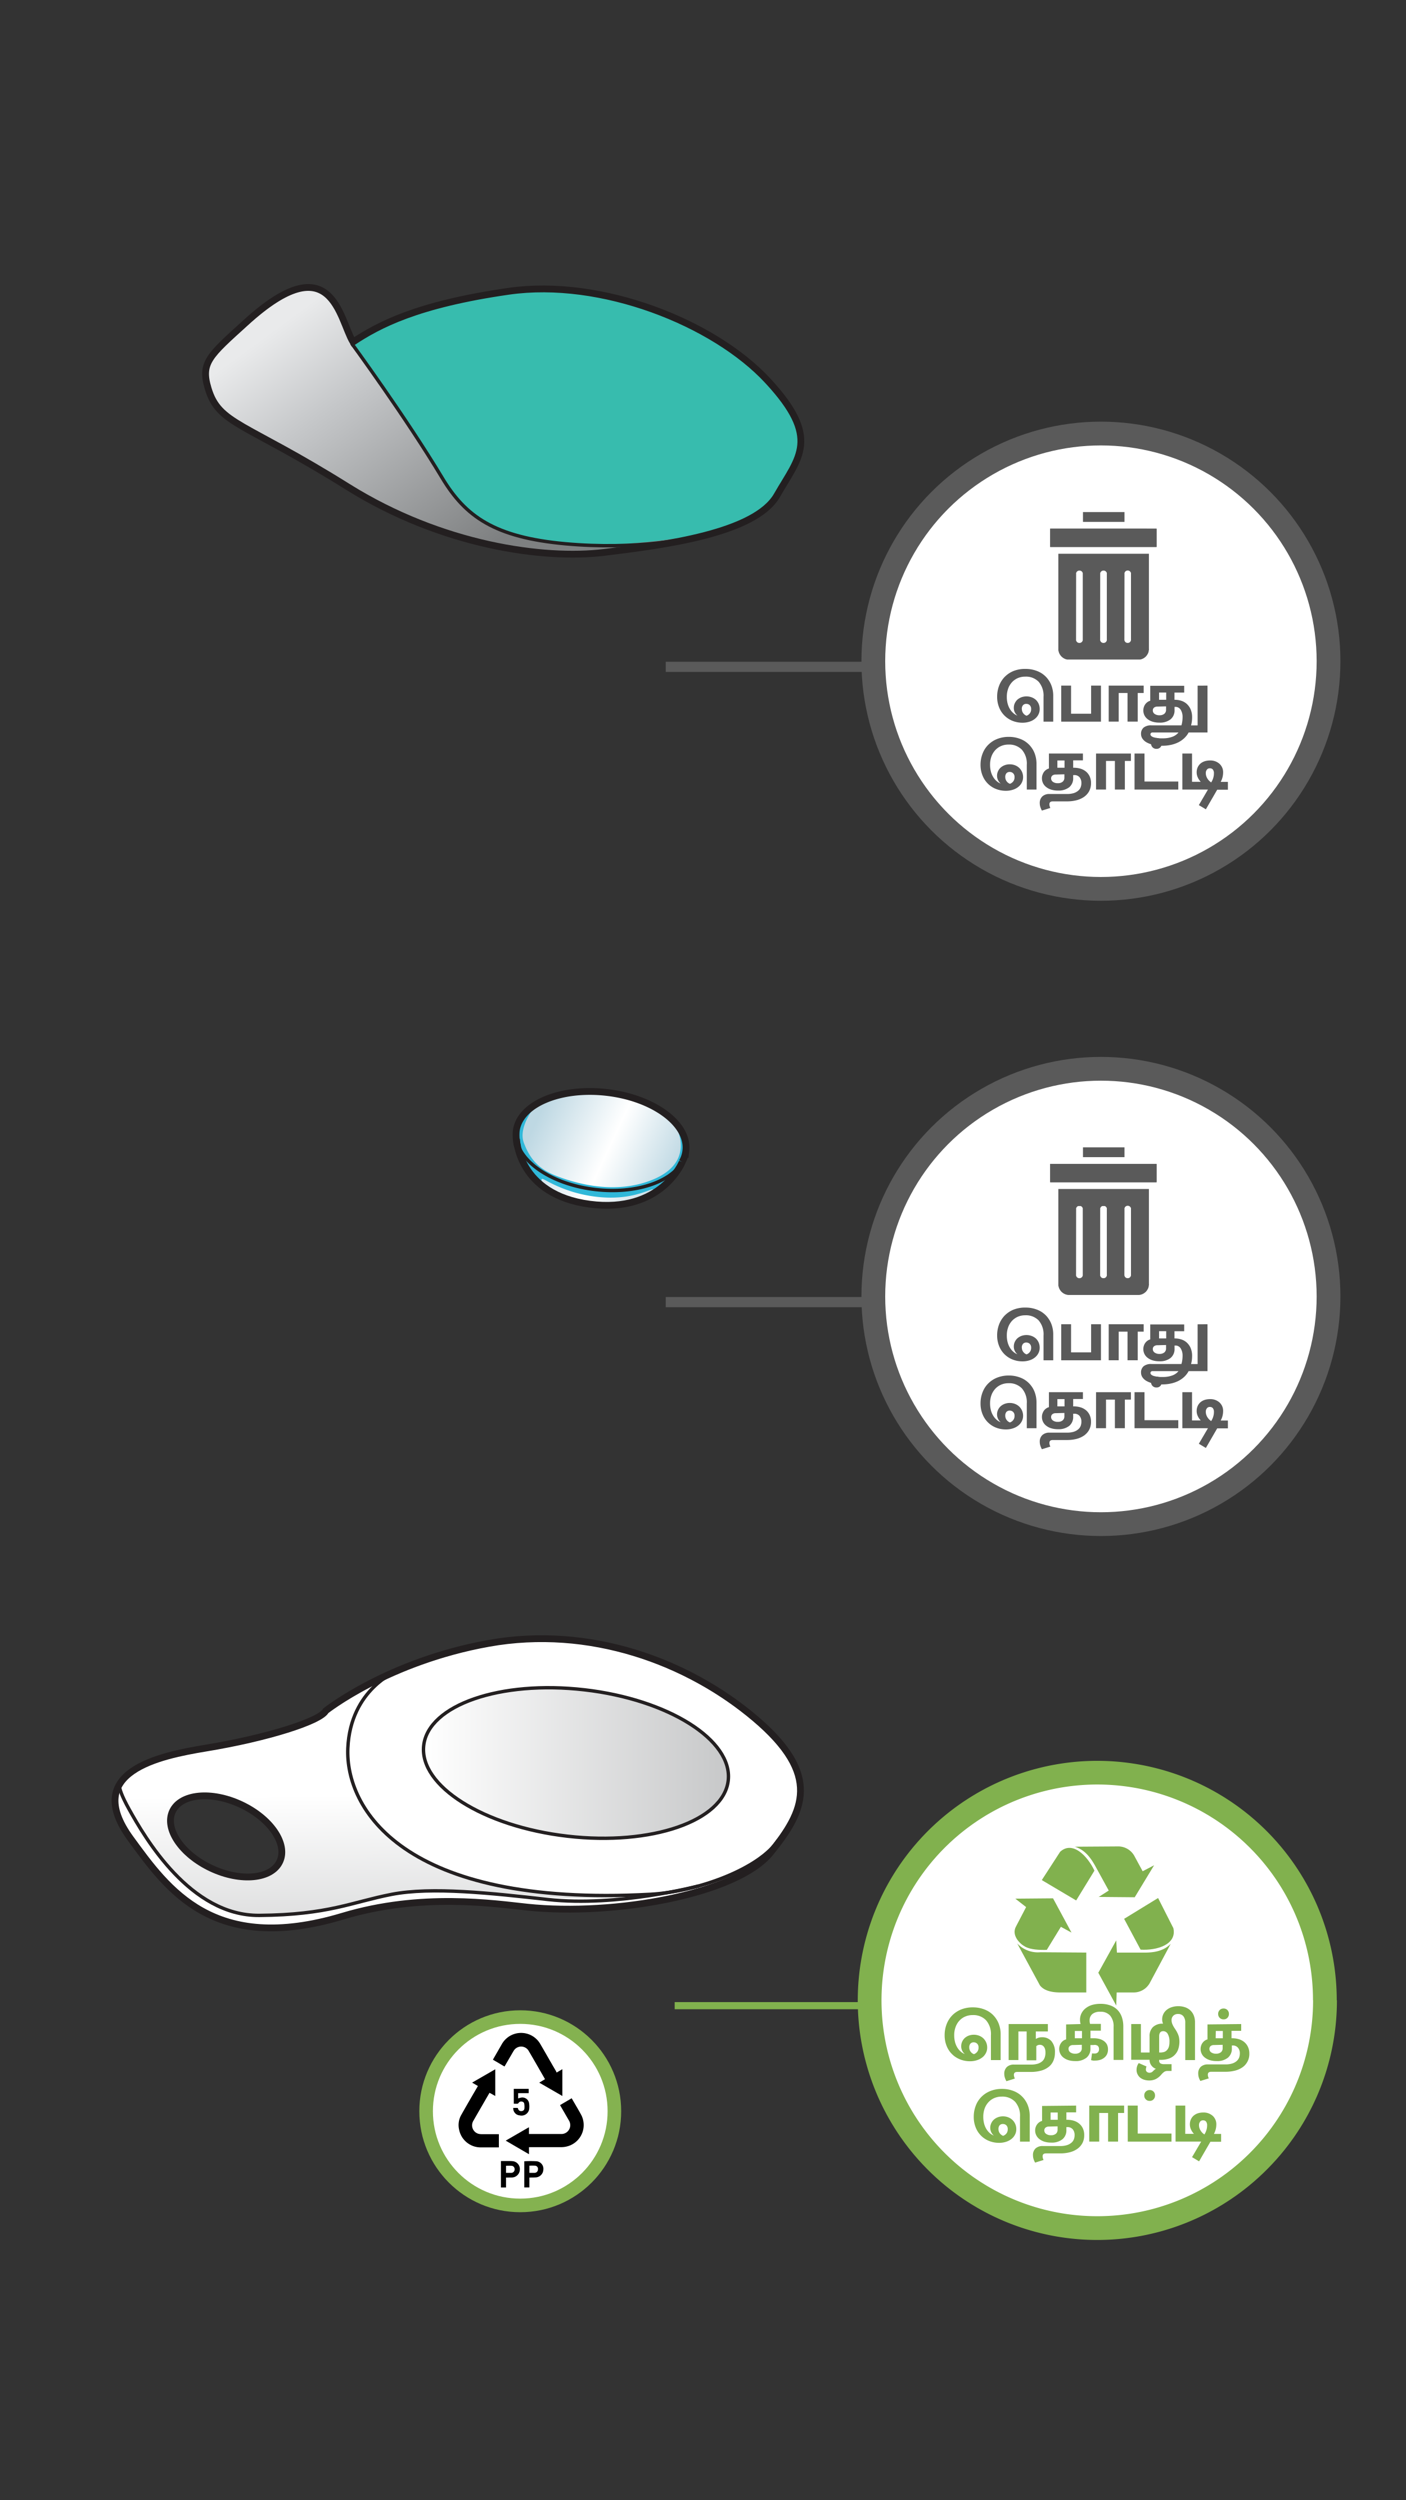 <svg xmlns="http://www.w3.org/2000/svg" xmlns:xlink="http://www.w3.org/1999/xlink" viewBox="0 0 414 736"><rect x="0" y="0" width="414" height="736" fill="#333333" stroke="none"/><defs><style>.cls-1{fill:#5a5a5a;}.cls-12,.cls-13,.cls-2{fill:none;}.cls-2,.cls-3{stroke:#5a5a5a;}.cls-12,.cls-13,.cls-2,.cls-3,.cls-9{stroke-miterlimit:10;}.cls-2{stroke-width:3px;}.cls-3,.cls-7,.cls-9{fill:#fff;}.cls-3{stroke-width:7px;}.cls-4{clip-path:url(#clip-path);}.cls-5{clip-path:url(#clip-path-2);}.cls-6,.cls-8{fill:#81b14e;}.cls-8{fill-rule:evenodd;}.cls-9{stroke:#84b250;stroke-width:4px;}.cls-10{fill:url(#linear-gradient);}.cls-11{fill:url(#linear-gradient-2);}.cls-12,.cls-13{stroke:#231f20;}.cls-12{stroke-width:2px;}.cls-14{fill:url(#linear-gradient-3);}.cls-15{fill:#30b8d9;}.cls-16{fill:#37bcae;}.cls-17{fill:url(#linear-gradient-4);}</style><clipPath id="clip-path"><rect class="cls-1" x="309.22" y="155.61" width="31.33" height="5.42"/></clipPath><clipPath id="clip-path-2"><rect class="cls-1" x="309.22" y="342.61" width="31.33" height="5.42"/></clipPath><linearGradient id="linear-gradient" x1="134.78" y1="527.95" x2="135.52" y2="590.59" gradientUnits="userSpaceOnUse"><stop offset="0" stop-color="#fff"/><stop offset="1" stop-color="#c7c8c9"/></linearGradient><linearGradient id="linear-gradient-2" x1="124.69" y1="518.98" x2="214.5" y2="518.98" gradientTransform="translate(665.72 291.02) rotate(83.42)" xlink:href="#linear-gradient"/><linearGradient id="linear-gradient-3" x1="-305.02" y1="889.99" x2="-263.51" y2="903.89" gradientTransform="translate(562.93 -519.96) rotate(6.56)" gradientUnits="userSpaceOnUse"><stop offset="0" stop-color="#bed8e3"/><stop offset="0.52" stop-color="#fff"/><stop offset="1" stop-color="#bed8e3"/></linearGradient><linearGradient id="linear-gradient-4" x1="97.66" y1="84.56" x2="150.23" y2="156.29" gradientUnits="userSpaceOnUse"><stop offset="0" stop-color="#e9eaeb"/><stop offset="0.32" stop-color="#c5c7c9"/><stop offset="1" stop-color="#7e8081"/></linearGradient></defs><title>3.whattodo-mobile version-65</title><g id="B:_65_77" data-name="B: 65,77"><line class="cls-2" x1="196.03" y1="196.3" x2="257.82" y2="196.3"/><circle class="cls-3" cx="324.17" cy="194.64" r="67.02"/><path class="cls-1" d="M318.88,150.74h12.23v2.89H318.88Z"/><path class="cls-1" d="M311.63,191c0,.11,0,.21,0,.32s0,.2.05.31.05.2.08.3a1.82,1.82,0,0,0,.11.3,2.39,2.39,0,0,0,.13.28,1.75,1.75,0,0,0,.16.27l.19.26.21.23.24.21.25.19.27.16.28.14.3.1.3.08.32,0h20.92l.31,0,.31-.08.29-.1.28-.14a1.75,1.75,0,0,0,.27-.16l.25-.19.24-.21c.07-.08.14-.15.21-.24l.18-.25c.06-.09.11-.18.16-.27s.1-.19.14-.28.07-.2.1-.3.05-.2.07-.3,0-.21.05-.32,0-.2,0-.31V163H311.63Zm19.48-22.11a.65.65,0,0,1,0-.19.84.84,0,0,1,.05-.17l.09-.17.12-.14a.81.81,0,0,1,.14-.12l.17-.09.18-.06.18,0,.19,0,.19.05a.7.7,0,0,1,.17.09.79.79,0,0,1,.15.12.81.81,0,0,1,.12.14,1,1,0,0,1,.1.17.64.64,0,0,1,.06.18,1.23,1.23,0,0,1,0,.19v19.38a1.21,1.21,0,0,1,0,.19l-.06.19-.09.18-.13.15a.93.93,0,0,1-.15.13l-.17.09-.19.05a.68.68,0,0,1-.2,0l-.19,0-.18-.06a1,1,0,0,1-.17-.1.81.81,0,0,1-.14-.12.79.79,0,0,1-.12-.15,1.51,1.51,0,0,1-.09-.18.87.87,0,0,1-.06-.37Zm-7.15,0,0-.19a.87.87,0,0,1,.07-.17l.09-.17a.86.86,0,0,1,.13-.14l.15-.11a.56.56,0,0,1,.17-.09l.18-.05.19,0,.19,0,.18.05a.7.7,0,0,1,.17.09l.14.11a.86.86,0,0,1,.13.14,1,1,0,0,1,.1.17.85.85,0,0,1,.06.17.63.63,0,0,1,0,.19v19.38a.62.62,0,0,1,0,.19,1.05,1.05,0,0,1-.05.19,1.62,1.62,0,0,1-.1.18,1.58,1.58,0,0,1-.12.15.79.79,0,0,1-.15.12l-.18.1-.19.05a.62.62,0,0,1-.19,0,.68.68,0,0,1-.2,0l-.19-.05a1,1,0,0,1-.17-.1.44.44,0,0,1-.15-.12l-.13-.15-.09-.18a1.06,1.06,0,0,1-.06-.19,1.23,1.23,0,0,1,0-.19Zm-7.09,0a.63.63,0,0,1,0-.19.87.87,0,0,1,.07-.17.56.56,0,0,1,.09-.17.86.86,0,0,1,.13-.14.58.58,0,0,1,.15-.11.56.56,0,0,1,.17-.09l.18-.05.18,0,.19,0,.18.05a.56.56,0,0,1,.17.09.58.58,0,0,1,.15.11.86.86,0,0,1,.13.14.91.91,0,0,1,.09.17.87.87,0,0,1,.07.17l0,.19v19.38a1.23,1.23,0,0,1,0,.19.6.6,0,0,1-.06.19.76.76,0,0,1-.09.18l-.12.15a.61.61,0,0,1-.16.12,1,1,0,0,1-.17.1l-.19.06h-.39l-.19-.06a1,1,0,0,1-.17-.1.61.61,0,0,1-.16-.12l-.12-.15a.76.76,0,0,1-.09-.18.6.6,0,0,1-.06-.19,1.23,1.23,0,0,1,0-.19Z"/><rect class="cls-1" x="309.22" y="155.61" width="31.33" height="5.42"/><g class="cls-4"><path class="cls-1" d="M332.06,155.63H309.25V161h31.43v-5.36Z"/></g><line class="cls-2" x1="196.03" y1="383.3" x2="257.82" y2="383.3"/><circle class="cls-3" cx="324.17" cy="381.64" r="67.02"/><path class="cls-1" d="M318.88,337.74h12.23v2.89H318.88Z"/><path class="cls-1" d="M311.63,378c0,.11,0,.21,0,.32s0,.2.05.31.05.2.08.3a1.82,1.82,0,0,0,.11.3,2.39,2.39,0,0,0,.13.28,1.75,1.75,0,0,0,.16.27l.19.26.21.23.24.21.25.19.27.16.28.14.3.1.3.08.32.05h20.92l.31-.05.31-.08.29-.1.28-.14a1.75,1.75,0,0,0,.27-.16l.25-.19.24-.21c.07-.08.14-.15.21-.24l.18-.25c.06-.09.11-.18.16-.27s.1-.19.14-.28.07-.2.1-.3.05-.2.07-.3,0-.21.05-.32,0-.2,0-.31V350H311.63Zm19.48-22.11a.65.65,0,0,1,0-.19.84.84,0,0,1,.05-.17l.09-.17.12-.14a.81.81,0,0,1,.14-.12l.17-.09.18-.06.18,0,.19,0,.19.05a.7.7,0,0,1,.17.09l.15.12a.81.81,0,0,1,.12.14,1,1,0,0,1,.1.17.64.64,0,0,1,.06.18,1.23,1.23,0,0,1,0,.19v19.38a1.21,1.21,0,0,1,0,.19l-.06.19-.09.18-.13.15a.93.93,0,0,1-.15.13l-.17.09-.19.05a.68.68,0,0,1-.2,0l-.19,0-.18-.06a1,1,0,0,1-.17-.1.81.81,0,0,1-.14-.12.79.79,0,0,1-.12-.15,1.51,1.51,0,0,1-.09-.18.87.87,0,0,1-.06-.37Zm-7.15,0,0-.19a.87.87,0,0,1,.07-.17l.09-.17a.86.86,0,0,1,.13-.14l.15-.11a.56.56,0,0,1,.17-.09l.18,0,.19,0,.19,0,.18,0a.7.7,0,0,1,.17.09l.14.11a.86.86,0,0,1,.13.14,1,1,0,0,1,.1.17.85.85,0,0,1,.06.17.63.63,0,0,1,0,.19v19.38a.62.62,0,0,1,0,.19,1.05,1.05,0,0,1-.05.19,1.62,1.62,0,0,1-.1.18,1.58,1.58,0,0,1-.12.15l-.15.12-.18.1-.19.05a.62.62,0,0,1-.19,0,.68.68,0,0,1-.2,0l-.19-.05a1,1,0,0,1-.17-.1.44.44,0,0,1-.15-.12l-.13-.15-.09-.18a1.06,1.06,0,0,1-.06-.19,1.23,1.23,0,0,1,0-.19Zm-7.09,0a.63.63,0,0,1,0-.19.87.87,0,0,1,.07-.17.56.56,0,0,1,.09-.17.86.86,0,0,1,.13-.14.58.58,0,0,1,.15-.11.56.56,0,0,1,.17-.09l.18,0,.18,0,.19,0,.18,0a.56.56,0,0,1,.17.09.58.58,0,0,1,.15.11.86.86,0,0,1,.13.14.91.91,0,0,1,.09.17.87.87,0,0,1,.07.17l0,.19v19.38a1.23,1.23,0,0,1,0,.19.6.6,0,0,1-.06.19.76.76,0,0,1-.09.18l-.12.15a.61.61,0,0,1-.16.12,1,1,0,0,1-.17.1l-.19.06h-.39l-.19-.06a1,1,0,0,1-.17-.1.61.61,0,0,1-.16-.12l-.12-.15a.76.76,0,0,1-.09-.18.6.6,0,0,1-.06-.19,1.23,1.23,0,0,1,0-.19Z"/><rect class="cls-1" x="309.22" y="342.61" width="31.33" height="5.42"/><g class="cls-5"><path class="cls-1" d="M332.06,342.63H309.25V348h31.43v-5.36Z"/></g><polyline class="cls-6" points="198.66 591.46 256.26 591.46 256.26 589.36 198.66 589.36"/><circle class="cls-7" cx="323.12" cy="588.81" r="67.03"/><path class="cls-6" d="M390.14,588.81h-3.5A63.54,63.54,0,1,1,368,543.89a63.28,63.28,0,0,1,18.61,44.92h7A70.52,70.52,0,1,0,373,638.68a70.31,70.31,0,0,0,20.66-49.87Z"/><path class="cls-8" d="M331,564.85l10-6.13,4.5,8.87c1.09,4.84-4.87,6.62-9.65,6.33L331,564.85Z"/><path class="cls-8" d="M328.68,571.19l-5.28,9.53,5.28,9.66.13-3.86h4.83a5.42,5.42,0,0,0,4.89-2.74l6.2-11.59c-2,2.06-4.67,2.6-7.7,2.6h-8.15Z"/><path class="cls-8" d="M316.88,559.44l-10.12-6,5.4-8.33c3.61-3.32,8,1.14,10.1,5.55l-5.38,8.78Z"/><path class="cls-8" d="M323.41,558.4l10.71.1,5.71-9.42-3.37,1.76-2.34-4.31a5.45,5.45,0,0,0-4.72-3l-12.93.09c2.76.82,4.49,2.91,6,5.62l4,7.28-3,1.92Z"/><path class="cls-8" d="M299,558.94l3.14,2.45-2.95,5.66c-1.48,2.6,1.06,5.14,2.67,6s4.06,1,6.37.94l4.15-6.79,3.13,1.7-5.44-10.09-11.07.1Z"/><path class="cls-8" d="M299.47,572l6.74,12.44c1.35,1.73,3.9,2.14,6.55,2.08h7.1V574.78l-13.47-.1a8.34,8.34,0,0,1-6.92-2.64Z"/><circle class="cls-9" cx="153.19" cy="621.49" r="27.72"/><path d="M163.91,610.1l1.68-1V617l-6.81-3.93,1.68-1a.84.84,0,0,0-.07-.18c-1.57-2.72-3.12-5.45-4.71-8.15a2.56,2.56,0,0,0-4.45,0,2.39,2.39,0,0,0-.13.21l-2.33,4c-.06.12-.14.23-.22.37l-1.69-1-1.71-1c.06-.11.1-.21.15-.3l2.43-4.22a6.52,6.52,0,0,1,11.42,0c1.53,2.6,3,5.23,4.54,7.84Z"/><path d="M140.72,614.06l-1.7-1,6.81-3.93V617l-1.67-.94-.13.18c-1.55,2.69-3.11,5.37-4.65,8.06a2.59,2.59,0,0,0,1.51,3.83,4.15,4.15,0,0,0,.93.11h5.07v3.89l-.17,0c-1.72,0-3.44,0-5.17,0a6.47,6.47,0,0,1-6.36-5.21,6,6,0,0,1,.64-4.37c1.49-2.64,3-5.25,4.54-7.88Z"/><path d="M155.76,632.14v2l-6.85-4,6.84-3.95v2l.37,0h9.06a2.61,2.61,0,0,0,2.73-2.47,2.66,2.66,0,0,0-.41-1.55l-2.4-4.15c-.06-.1-.11-.21-.19-.34l3.39-2a.5.5,0,0,1,.1.11c.89,1.55,1.82,3.09,2.68,4.66a6.49,6.49,0,0,1-3.11,9.05,6.92,6.92,0,0,1-2.88.56h-9.33Z"/><path d="M155.88,641v2.92h-1.5v-7.71a33.19,33.19,0,0,1,3.6,0,2.24,2.24,0,0,1,2,2.59,2.37,2.37,0,0,1-2.31,2.17C157.06,641,156.5,641,155.88,641Zm0-1.38c.56,0,1.09,0,1.61,0a1,1,0,0,0,.91-1,.94.94,0,0,0-.77-1.1,14.55,14.55,0,0,0-1.75,0Z"/><path d="M149,641v2.93H147.5v-7.78h2.35a7.55,7.55,0,0,1,1.26.06,2.33,2.33,0,0,1,1.95,2.58,2.38,2.38,0,0,1-2.33,2.2C150.17,641,149.61,641,149,641Zm0-1.38c.57,0,1.11,0,1.64,0a1,1,0,0,0,.89-1,1,1,0,0,0-.77-1.07,14.69,14.69,0,0,0-1.76,0Z"/><path d="M151.28,614.89h4.39v1.27h-3.1v1.56a6.24,6.24,0,0,1,.94-.26,2,2,0,0,1,2.28,1.68,5.7,5.7,0,0,1,.06,1.43,2.28,2.28,0,0,1-2.8,2.14,2.06,2.06,0,0,1-1.92-2.21c.4,0,.81,0,1.21,0,.08,0,.18.13.21.22a.88.88,0,0,0,1,.72.84.84,0,0,0,.87-.84,5.6,5.6,0,0,0-.05-1.29.74.74,0,0,0-.66-.66.9.9,0,0,0-1,.37.5.5,0,0,1-.53.26c-.28,0-.57,0-.89,0Z"/><g id="_65_bodt" data-name="65 bodt"><path class="cls-10" d="M222.29,505.88c-19.79-16.75-48.72-27.4-78.4-22.07s-48,19.79-48,19.79c-1.52,3-17.12,8-35.39,11-13.43,2.24-36.54,6.85-22.08,26.64,10.88,14.88,24.36,34.26,62.42,22.84,23.25-7,44.57-3.58,54.42-2.67,28.55,2.67,61.66-3.8,71.55-16S242.08,522.63,222.29,505.88ZM82.39,548c-2.42,5.17-11.46,6-20.18,2s-13.82-11.6-11.39-16.77,11.46-6.06,20.18-2S84.82,542.77,82.39,548Z"/><path class="cls-7" d="M191.39,557.64c-73.15,2.66-89.75-25.5-89-43S117,491.84,117,491.84s23.8-12.22,51.23-9,52.9,17.82,63.76,33.36-4.89,28.57-10.71,33.48S191.39,557.64,191.39,557.64Z"/><ellipse class="cls-11" cx="169.59" cy="518.98" rx="21.69" ry="45.13" transform="translate(-365.4 627.98) rotate(-83.42)"/><path class="cls-7" d="M34.82,526s13.5,32.19,33.33,36.6C91,567.65,107,558,118.39,557.26s15.28-1.52,38.05.76c38.06,3.81,63.94-7.61,63.94-7.61s-25.12,15.22-73.5,10.55c-23.16-2.24-38.39.1-46,3.15s-28.59,6.85-38.27,0S30.41,540.4,34.82,526Z"/><path class="cls-12" d="M95.93,503.6c-1.52,3-17.12,8-35.39,11-13.43,2.24-36.54,6.85-22.08,26.64,10.88,14.88,24.36,34.26,62.42,22.84,23.25-7,44.58-3.69,54.42-2.67,25.5,2.67,61.66-3.8,71.55-16s15.23-22.83-4.56-39.58-48.72-27.4-78.4-22.07S95.93,503.6,95.93,503.6Z"/><path class="cls-13" d="M117,491.84s-13.82,5.29-14.58,22.79,15.9,46.94,89,43c14.15-.76,32.42-7.61,37.75-16"/><ellipse class="cls-12" cx="66.6" cy="540.54" rx="10.35" ry="17.44" transform="translate(-451.07 371.33) rotate(-64.87)"/><ellipse class="cls-13" cx="169.59" cy="518.98" rx="21.69" ry="45.13" transform="translate(-365.4 627.98) rotate(-83.42)"/><path class="cls-13" d="M35.71,524.53s-2.3-.19,2.32,8.09S56,564,76.35,563.84s27.22-3.92,39-6.2,29.32-.34,46,1.52c20.55,2.28,44.39-4,44.39-4"/></g><g id="_65_lens" data-name="65 lens"><path class="cls-14" d="M152,333c.91-7.9,12.83-13,26.62-11.42s24.24,9.27,23.33,17.16a9.84,9.84,0,0,1-1.1,3.32s-6.1,15.2-27.22,12.41-21.58-19.22-21.58-19.22Z"/><path class="cls-15" d="M158.05,325s-5.67,6.47-3.8,11.42,4.53,7.85,9.88,9.86,16.8,5.48,27.83,1.07c14.55-5.82,6-17.77,6-17.77s5.49,4.89,3.89,10a22.14,22.14,0,0,1-13.73,13.73s5.54-3.42,4-3.2-6.53,3.25-16.12,2.23-15.46-5.14-16.23-5.31-.25,1.85,2.29,3.71c0,0-10.82-6.22-10-17.73C152.84,328.6,156.82,325,158.05,325Z"/><path class="cls-13" d="M200.88,342.07c-3.38,5.94-13.77,9.45-25.52,8.1s-21-7.1-23-13.64"/><path class="cls-12" d="M152.38,337.49A13.83,13.83,0,0,1,152,333c.91-7.9,12.83-13,26.62-11.42s24.24,9.27,23.33,17.16a8.63,8.63,0,0,1-1.1,3.32"/><path class="cls-12" d="M152.08,335.26s.46,16.44,21.58,19.22,27.22-12.41,27.22-12.41"/></g><g id="_65_lid" data-name="65 lid"><path class="cls-16" d="M62.06,115.15c3.18,10.61,10.66,10.66,41.86,29.68,27.92,17,56.21,19.94,74,17.78s44.49-5.59,50.91-16.82S241.86,129.06,226,112s-49-30.16-76.19-26.26S111,96.49,103.44,101.44c-6.37-26.63-21.88-15-31.1-6.46C61.3,105.25,59.78,107.54,62.06,115.15Z"/><path class="cls-17" d="M209.48,156.89c6.05-1.42-22.21,5.07-43,3.18s-29-7.62-35.88-19c-10.55-17.58-27-40-27-40S99.36,69.48,72,94.6c-15.1,13.84-12.94,19.79-7.62,25.88,4.36,5,20.56,12.18,59.29,34.11C151.34,163.24,166.23,167.05,209.48,156.89Z"/><path class="cls-12" d="M61.3,114.39C64.48,125,72,124.28,102.4,143.31c27.73,17.33,57.73,21.46,75.49,19.3s44.49-5.59,50.91-16.82S241.86,129.06,226,112s-49-30.16-76.19-26.26-38.36,10-45.87,14.93C99.84,93.84,97.83,71.76,72.34,95,61.64,104.71,59,106.78,61.3,114.39Z"/><path class="cls-13" d="M103.54,101.07s16.1,22,26.64,39.58c6.86,11.42,15.46,17.52,36.27,19.42s37.08-1.39,43-3.18"/></g></g><g id="all_text" data-name="all text"><path class="cls-1" d="M302,196.91a9.12,9.12,0,0,1,3.16.54,7.33,7.33,0,0,1,2.59,1.56,7.57,7.57,0,0,1,1.74,2.52,8.48,8.48,0,0,1,.64,3.4v7.5h-2.86v-7.27a6.26,6.26,0,0,0-1.44-4.47,5.19,5.19,0,0,0-3.93-1.51,5.47,5.47,0,0,0-2.2.43,5.1,5.1,0,0,0-1.72,1.22,5.44,5.44,0,0,0-1.12,1.88,6.85,6.85,0,0,0-.4,2.41,7.73,7.73,0,0,0,.24,2,6.26,6.26,0,0,0,.67,1.6,5.15,5.15,0,0,0,1,1.2,3.88,3.88,0,0,0,1.22.74,2.88,2.88,0,0,1-1.07-2.31,3.17,3.17,0,0,1,.25-1.25,3.45,3.45,0,0,1,.73-1.07,3.77,3.77,0,0,1,1.19-.75,4.38,4.38,0,0,1,3.11,0A3.86,3.86,0,0,1,305,206a3.62,3.62,0,0,1,.84,1.2,3.8,3.8,0,0,1,.3,1.53,3.44,3.44,0,0,1-.39,1.63,3.81,3.81,0,0,1-1.06,1.27,4.88,4.88,0,0,1-1.59.82,6.53,6.53,0,0,1-2,.3,7.83,7.83,0,0,1-3-.57,7,7,0,0,1-3.93-4,8.28,8.28,0,0,1-.56-3.08,9,9,0,0,1,.57-3.22,7.67,7.67,0,0,1,1.65-2.62,7.82,7.82,0,0,1,2.63-1.75A9.21,9.21,0,0,1,302,196.91Zm-1.11,11.82a2,2,0,0,0,.39,1.2,2,2,0,0,0,1,.76,2.18,2.18,0,0,0,.9-.63,1.9,1.9,0,0,0,.44-1.31,1.49,1.49,0,0,0-.42-1.17,1.41,1.41,0,0,0-1-.38,1.2,1.2,0,0,0-1,.43A1.63,1.63,0,0,0,300.87,208.73Z"/><path class="cls-1" d="M315.38,201.82v8.28h5.9v-8.28h2.9v10.61h-11.7V201.82Z"/><path class="cls-1" d="M336.76,201.82V204H335v8.42H332V204h-2.6v8.42h-2.94V201.82Z"/><path class="cls-1" d="M355.55,201.82v13.8H350a6.68,6.68,0,0,1-1.21,1.6,7.49,7.49,0,0,1-1.7,1.23,9.36,9.36,0,0,1-2.18.79,11.59,11.59,0,0,1-2.66.29,12.56,12.56,0,0,1-2.56-.25,7.31,7.31,0,0,1-2-.71,3.49,3.49,0,0,1-1.26-1.09,2.42,2.42,0,0,1-.45-1.42,2.34,2.34,0,0,1,.78-1.89,3.45,3.45,0,0,1,2.25-.65h8.86a6.44,6.44,0,0,0,.25-1.13,8.87,8.87,0,0,0,.09-1.28,3.91,3.91,0,0,0-.56-2.19,1.81,1.81,0,0,0-1.61-.84h-.19V209a3.38,3.38,0,0,1-1.14,2.72,5,5,0,0,1-3.35,1,6.6,6.6,0,0,1-1.89-.25,4.61,4.61,0,0,1-1.49-.73,3.15,3.15,0,0,1-1.32-2.63,3,3,0,0,1,.18-1.05,2.83,2.83,0,0,1,.46-.84,2.64,2.64,0,0,1,.65-.6,2.31,2.31,0,0,1,.74-.33v-4.41h10v2h-2.86V206h.19a5.85,5.85,0,0,1,1.78.28,4.22,4.22,0,0,1,1.6.89,4.56,4.56,0,0,1,1.17,1.61,5.92,5.92,0,0,1,.45,2.43,9.71,9.71,0,0,1-.08,1.21,11,11,0,0,1-.23,1.12h1.93v-11.7Zm-13.2,15.52a7.88,7.88,0,0,0,2.82-.44,4.15,4.15,0,0,0,1.84-1.28h-7.58a.7.7,0,0,0-.52.16.53.53,0,0,0-.16.39c0,.35.3.63.89.85A8.56,8.56,0,0,0,342.35,217.34ZM340.81,208a1.55,1.55,0,0,0-1,.3,1.07,1.07,0,0,0-.36.85,1.23,1.23,0,0,0,.52,1,2.36,2.36,0,0,0,1.47.4,2.11,2.11,0,0,0,1.41-.44,1.5,1.5,0,0,0,.5-1.18v-1Zm.48-2h2.1v-2.14h-2.1Z"/><path class="cls-1" d="M297.07,216.91a9.16,9.16,0,0,1,3.16.54,7.2,7.2,0,0,1,2.58,1.56,7.45,7.45,0,0,1,1.75,2.52,8.66,8.66,0,0,1,.64,3.4v7.5h-2.86v-7.27a6.21,6.21,0,0,0-1.45-4.47,5.16,5.16,0,0,0-3.93-1.51,5.45,5.45,0,0,0-2.19.43,5,5,0,0,0-1.72,1.22,5.62,5.62,0,0,0-1.13,1.88,7.08,7.08,0,0,0-.39,2.41,7.73,7.73,0,0,0,.24,2,5.92,5.92,0,0,0,.67,1.6,5.15,5.15,0,0,0,1,1.2,3.83,3.83,0,0,0,1.21.74,3,3,0,0,1-1.07-2.31,3.18,3.18,0,0,1,.26-1.25,3.29,3.29,0,0,1,.73-1.07,3.66,3.66,0,0,1,1.19-.75,4.16,4.16,0,0,1,1.58-.29,4.25,4.25,0,0,1,1.53.28,3.82,3.82,0,0,1,1.23.77,3.71,3.71,0,0,1,1.15,2.73,3.44,3.44,0,0,1-.39,1.63,3.81,3.81,0,0,1-1.06,1.27,4.94,4.94,0,0,1-1.6.82,6.42,6.42,0,0,1-2,.3,7.88,7.88,0,0,1-3-.57,7,7,0,0,1-3.92-4,8.28,8.28,0,0,1-.56-3.08,9,9,0,0,1,.57-3.22,7.38,7.38,0,0,1,1.65-2.62,7.72,7.72,0,0,1,2.63-1.75A9.21,9.21,0,0,1,297.07,216.91ZM296,228.73a2.12,2.12,0,0,0,1.38,2,2.21,2.21,0,0,0,.91-.63,1.9,1.9,0,0,0,.44-1.31,1.49,1.49,0,0,0-.42-1.17,1.43,1.43,0,0,0-1-.38,1.22,1.22,0,0,0-1,.43A1.67,1.67,0,0,0,296,228.73Z"/><path class="cls-1" d="M318.87,221.82v2H316V226h.25a6.87,6.87,0,0,1,1.78.24,4.59,4.59,0,0,1,1.6.78,4.06,4.06,0,0,1,1.17,1.41,4.54,4.54,0,0,1,.45,2.11,4.91,4.91,0,0,1-.54,2.35,5,5,0,0,1-1.5,1.68,6.81,6.81,0,0,1-2.23,1,11.21,11.21,0,0,1-2.78.33H310c-.69,0-1,.29-1,.87a1.89,1.89,0,0,0,.07.51c.05.17.12.36.2.56l-2.48.77a5.23,5.23,0,0,1-.44-1,3.67,3.67,0,0,1-.19-1.17,2.6,2.6,0,0,1,.76-2,3,3,0,0,1,2.12-.71h5.08a6.58,6.58,0,0,0,2-.25,3.73,3.73,0,0,0,1.33-.7,2.53,2.53,0,0,0,.74-1,3.33,3.33,0,0,0,.23-1.27,2.59,2.59,0,0,0-.54-1.7,1.94,1.94,0,0,0-1.56-.65H316V229a3.38,3.38,0,0,1-1.14,2.72,5.05,5.05,0,0,1-3.35,1,6.6,6.6,0,0,1-1.89-.25,4.51,4.51,0,0,1-1.49-.73,3.2,3.2,0,0,1-1.33-2.63A3,3,0,0,1,307,228a3.08,3.08,0,0,1,.46-.84,2.68,2.68,0,0,1,.66-.6,2.31,2.31,0,0,1,.74-.33v-4.41Zm-8,6.18a1.55,1.55,0,0,0-1,.3,1.07,1.07,0,0,0-.37.85,1.24,1.24,0,0,0,.53,1,2.36,2.36,0,0,0,1.47.4,2.11,2.11,0,0,0,1.41-.44,1.5,1.5,0,0,0,.5-1.18v-1Zm.48-2h2.1v-2.14h-2.1Z"/><path class="cls-1" d="M333,221.82V224h-1.78v8.42h-2.94V224h-2.61v8.42h-2.94V221.82Z"/><path class="cls-1" d="M337,221.82v8.24h9.95v2.37H334.07V221.82Zm3.51-4.57a1.54,1.54,0,0,1,1.15.45,1.58,1.58,0,0,1,.44,1.14,1.6,1.6,0,0,1-.44,1.15,1.48,1.48,0,0,1-1.11.45,1.54,1.54,0,0,1-1.62-1.6,1.54,1.54,0,0,1,1.58-1.59Z"/><path class="cls-1" d="M351,221.82v8.32h2.56a4.69,4.69,0,0,1-.82-1.18,3.53,3.53,0,0,1-.38-1.63,3.47,3.47,0,0,1,.29-1.42,3.19,3.19,0,0,1,.78-1.09,3.71,3.71,0,0,1,1.23-.71,5.13,5.13,0,0,1,1.61-.25,4,4,0,0,1,2.83,1,3.32,3.32,0,0,1,1.05,2.59,5.83,5.83,0,0,1-.71,2.71h2.12v2.31h-3.15l-3.34,5.77L353,237l2.69-4.58h-7.54V221.82Zm5.25,4.35a1,1,0,0,0-.88.4,1.62,1.62,0,0,0-.32,1,3,3,0,0,0,.45,1.57,3.65,3.65,0,0,0,1.13,1.18,4.61,4.61,0,0,0,.58-1.22,4.49,4.49,0,0,0,.23-1.45,1.74,1.74,0,0,0-.31-1.12A1.06,1.06,0,0,0,356.27,226.17Z"/><path class="cls-1" d="M302,384.91a9.12,9.12,0,0,1,3.16.54,7.33,7.33,0,0,1,2.59,1.56,7.57,7.57,0,0,1,1.74,2.52,8.48,8.48,0,0,1,.64,3.4v7.5h-2.86v-7.27a6.26,6.26,0,0,0-1.44-4.47,5.19,5.19,0,0,0-3.93-1.51,5.47,5.47,0,0,0-2.2.43,5.1,5.1,0,0,0-1.72,1.22,5.44,5.44,0,0,0-1.12,1.88,6.85,6.85,0,0,0-.4,2.41,7.73,7.73,0,0,0,.24,2,6.26,6.26,0,0,0,.67,1.6,5.15,5.15,0,0,0,1,1.2,3.88,3.88,0,0,0,1.22.74,2.88,2.88,0,0,1-1.07-2.31,3.17,3.17,0,0,1,.25-1.25,3.45,3.45,0,0,1,.73-1.07,3.77,3.77,0,0,1,1.19-.75,4.38,4.38,0,0,1,3.11,0A3.86,3.86,0,0,1,305,394a3.62,3.62,0,0,1,.84,1.2,3.8,3.8,0,0,1,.3,1.53,3.44,3.44,0,0,1-.39,1.63,3.81,3.81,0,0,1-1.06,1.27,4.88,4.88,0,0,1-1.59.82,6.53,6.53,0,0,1-2,.3,7.83,7.83,0,0,1-3-.57,7,7,0,0,1-3.93-4,8.28,8.28,0,0,1-.56-3.08,9,9,0,0,1,.57-3.22,7.67,7.67,0,0,1,1.65-2.62,7.82,7.82,0,0,1,2.63-1.75A9.21,9.21,0,0,1,302,384.91Zm-1.11,11.82a2,2,0,0,0,.39,1.2,2,2,0,0,0,1,.76,2.18,2.18,0,0,0,.9-.63,1.9,1.9,0,0,0,.44-1.31,1.49,1.49,0,0,0-.42-1.17,1.41,1.41,0,0,0-1-.38,1.2,1.2,0,0,0-1,.43A1.63,1.63,0,0,0,300.87,396.73Z"/><path class="cls-1" d="M315.38,389.82v8.28h5.9v-8.28h2.9v10.61h-11.7V389.82Z"/><path class="cls-1" d="M336.76,389.82V392H335v8.42H332V392h-2.6v8.42h-2.94V389.82Z"/><path class="cls-1" d="M355.55,389.82v13.8H350a6.68,6.68,0,0,1-1.21,1.6,7.49,7.49,0,0,1-1.7,1.23,9.36,9.36,0,0,1-2.18.79,11.59,11.59,0,0,1-2.66.29,12.56,12.56,0,0,1-2.56-.25,7.31,7.31,0,0,1-2-.71,3.49,3.49,0,0,1-1.26-1.09,2.42,2.42,0,0,1-.45-1.42,2.34,2.34,0,0,1,.78-1.89,3.45,3.45,0,0,1,2.25-.65h8.86a6.44,6.44,0,0,0,.25-1.13,8.87,8.87,0,0,0,.09-1.28,3.91,3.91,0,0,0-.56-2.19,1.81,1.81,0,0,0-1.61-.84h-.19V397a3.38,3.38,0,0,1-1.14,2.72,5,5,0,0,1-3.35,1,6.6,6.6,0,0,1-1.89-.25,4.61,4.61,0,0,1-1.49-.73,3.15,3.15,0,0,1-1.32-2.63,3,3,0,0,1,.18-1.05,2.83,2.83,0,0,1,.46-.84,2.64,2.64,0,0,1,.65-.6,2.31,2.31,0,0,1,.74-.33v-4.41h10v2h-2.86V394h.19a5.85,5.85,0,0,1,1.78.28,4.22,4.22,0,0,1,1.6.89,4.56,4.56,0,0,1,1.17,1.61,5.92,5.92,0,0,1,.45,2.43,9.71,9.71,0,0,1-.08,1.21,11,11,0,0,1-.23,1.12h1.93v-11.7Zm-13.2,15.52a7.88,7.88,0,0,0,2.82-.44,4.15,4.15,0,0,0,1.84-1.28h-7.58a.7.7,0,0,0-.52.16.53.53,0,0,0-.16.39c0,.35.3.63.89.85A8.56,8.56,0,0,0,342.35,405.34ZM340.81,396a1.55,1.55,0,0,0-1,.3,1.07,1.07,0,0,0-.36.85,1.23,1.23,0,0,0,.52,1,2.36,2.36,0,0,0,1.47.4,2.11,2.11,0,0,0,1.41-.44,1.5,1.5,0,0,0,.5-1.18v-1Zm.48-2h2.1v-2.14h-2.1Z"/><path class="cls-1" d="M297.07,404.91a9.16,9.16,0,0,1,3.16.54,7.2,7.2,0,0,1,2.58,1.56,7.45,7.45,0,0,1,1.75,2.52,8.66,8.66,0,0,1,.64,3.4v7.5h-2.86v-7.27a6.21,6.21,0,0,0-1.45-4.47,5.16,5.16,0,0,0-3.93-1.51,5.45,5.45,0,0,0-2.19.43,5,5,0,0,0-1.72,1.22,5.62,5.62,0,0,0-1.13,1.88,7.08,7.08,0,0,0-.39,2.41,7.73,7.73,0,0,0,.24,2,5.92,5.92,0,0,0,.67,1.6,5.15,5.15,0,0,0,1,1.2,3.83,3.83,0,0,0,1.21.74,3,3,0,0,1-1.07-2.31,3.18,3.18,0,0,1,.26-1.25,3.29,3.29,0,0,1,.73-1.07,3.66,3.66,0,0,1,1.19-.75,4.16,4.16,0,0,1,1.58-.29,4.25,4.25,0,0,1,1.53.28,3.82,3.82,0,0,1,1.23.77,3.71,3.71,0,0,1,1.15,2.73,3.44,3.44,0,0,1-.39,1.63,3.81,3.81,0,0,1-1.06,1.27,4.94,4.94,0,0,1-1.6.82,6.42,6.42,0,0,1-2,.3,7.88,7.88,0,0,1-3-.57,7,7,0,0,1-3.92-4,8.28,8.28,0,0,1-.56-3.08,9,9,0,0,1,.57-3.22,7.38,7.38,0,0,1,1.65-2.62,7.72,7.72,0,0,1,2.63-1.75A9.21,9.21,0,0,1,297.07,404.91ZM296,416.73a2.12,2.12,0,0,0,1.38,2,2.21,2.21,0,0,0,.91-.63,1.9,1.9,0,0,0,.44-1.31,1.49,1.49,0,0,0-.42-1.17,1.43,1.43,0,0,0-1-.38,1.22,1.22,0,0,0-1,.43A1.67,1.67,0,0,0,296,416.73Z"/><path class="cls-1" d="M318.87,409.82v2H316V414h.25a6.87,6.87,0,0,1,1.78.24,4.59,4.59,0,0,1,1.6.78,4.06,4.06,0,0,1,1.17,1.41,4.54,4.54,0,0,1,.45,2.11,4.91,4.91,0,0,1-.54,2.35,5,5,0,0,1-1.5,1.68,6.81,6.81,0,0,1-2.23,1,11.21,11.21,0,0,1-2.78.33H310c-.69,0-1,.29-1,.87a1.89,1.89,0,0,0,.07.51c.05.17.12.36.2.56l-2.48.77a5.23,5.23,0,0,1-.44-1,3.67,3.67,0,0,1-.19-1.17,2.6,2.6,0,0,1,.76-2,3,3,0,0,1,2.12-.71h5.08a6.58,6.58,0,0,0,2-.25,3.73,3.73,0,0,0,1.33-.7,2.53,2.53,0,0,0,.74-1,3.33,3.33,0,0,0,.23-1.27,2.59,2.59,0,0,0-.54-1.7,1.94,1.94,0,0,0-1.56-.65H316V417a3.38,3.38,0,0,1-1.14,2.72,5.05,5.05,0,0,1-3.35,1,6.6,6.6,0,0,1-1.89-.25,4.51,4.51,0,0,1-1.49-.73,3.2,3.2,0,0,1-1.33-2.63A3,3,0,0,1,307,416a3.08,3.08,0,0,1,.46-.84,2.68,2.68,0,0,1,.66-.6,2.31,2.31,0,0,1,.74-.33v-4.41Zm-8,6.18a1.55,1.55,0,0,0-1,.3,1.07,1.07,0,0,0-.37.85,1.24,1.24,0,0,0,.53,1,2.36,2.36,0,0,0,1.47.4,2.11,2.11,0,0,0,1.41-.44,1.5,1.5,0,0,0,.5-1.18v-1Zm.48-2h2.1v-2.14h-2.1Z"/><path class="cls-1" d="M333,409.82V412h-1.78v8.42h-2.94V412h-2.61v8.42h-2.94V409.82Z"/><path class="cls-1" d="M337,409.82v8.24h9.95v2.37H334.07V409.82Zm3.51-4.57a1.54,1.54,0,0,1,1.15.45,1.58,1.58,0,0,1,.44,1.14,1.6,1.6,0,0,1-.44,1.15,1.48,1.48,0,0,1-1.11.45,1.54,1.54,0,0,1-1.62-1.6,1.54,1.54,0,0,1,1.58-1.59Z"/><path class="cls-1" d="M351,409.82v8.32h2.56a4.69,4.69,0,0,1-.82-1.18,3.53,3.53,0,0,1-.38-1.63,3.47,3.47,0,0,1,.29-1.42,3.19,3.19,0,0,1,.78-1.09,3.71,3.71,0,0,1,1.23-.71,5.13,5.13,0,0,1,1.61-.25,4,4,0,0,1,2.83,1,3.32,3.32,0,0,1,1.05,2.59,5.83,5.83,0,0,1-.71,2.71h2.12v2.31h-3.15l-3.34,5.77L353,425l2.69-4.58h-7.54V409.82Zm5.25,4.35a1,1,0,0,0-.88.4,1.62,1.62,0,0,0-.32,1,3,3,0,0,0,.45,1.57,3.65,3.65,0,0,0,1.13,1.18,4.61,4.61,0,0,0,.58-1.22,4.49,4.49,0,0,0,.23-1.45,1.74,1.74,0,0,0-.31-1.12A1.06,1.06,0,0,0,356.27,414.17Z"/><path class="cls-6" d="M286.51,590.91a9.12,9.12,0,0,1,3.16.54,7.33,7.33,0,0,1,2.59,1.56,7.57,7.57,0,0,1,1.74,2.52,8.48,8.48,0,0,1,.64,3.4v7.5h-2.86v-7.27a6.21,6.21,0,0,0-1.45-4.47,5.15,5.15,0,0,0-3.92-1.51,5.47,5.47,0,0,0-2.2.43,5,5,0,0,0-1.72,1.22,5.44,5.44,0,0,0-1.12,1.88,6.85,6.85,0,0,0-.4,2.41,7.73,7.73,0,0,0,.24,2,5.92,5.92,0,0,0,.67,1.6,5.15,5.15,0,0,0,1,1.2,3.88,3.88,0,0,0,1.22.74,3,3,0,0,1-.78-1,2.89,2.89,0,0,1-.29-1.33,3.17,3.17,0,0,1,.25-1.25A3.45,3.45,0,0,1,284,600a3.77,3.77,0,0,1,1.19-.75,4.38,4.38,0,0,1,3.11,0,3.86,3.86,0,0,1,1.24.77,3.93,3.93,0,0,1,.84,1.2,3.8,3.8,0,0,1,.3,1.53,3.44,3.44,0,0,1-.39,1.63,3.81,3.81,0,0,1-1.06,1.27,5,5,0,0,1-1.59.82,6.53,6.53,0,0,1-2,.3,7.79,7.79,0,0,1-3-.57,7,7,0,0,1-3.93-4,8.28,8.28,0,0,1-.56-3.08,9,9,0,0,1,.57-3.22,7.67,7.67,0,0,1,1.65-2.62,7.82,7.82,0,0,1,2.63-1.75A9.21,9.21,0,0,1,286.51,590.91Zm-1.11,11.82a2,2,0,0,0,.39,1.2,2,2,0,0,0,1,.76,2.25,2.25,0,0,0,.9-.63,1.9,1.9,0,0,0,.44-1.31,1.49,1.49,0,0,0-.42-1.17,1.41,1.41,0,0,0-1-.38,1.2,1.2,0,0,0-1,.43A1.63,1.63,0,0,0,285.4,602.73Z"/><path class="cls-6" d="M306.82,599.71a3.49,3.49,0,0,1,2.81,1.19,4.89,4.89,0,0,1,1,3.32,6.06,6.06,0,0,1-.43,2.34,4.62,4.62,0,0,1-1.31,1.79,6.29,6.29,0,0,1-2.25,1.16,11.43,11.43,0,0,1-3.23.41h-3.87c-.68,0-1,.29-1,.88a1.81,1.81,0,0,0,.08.51,3.81,3.81,0,0,0,.2.56l-2.48.78a5.8,5.8,0,0,1-.44-1,3.78,3.78,0,0,1-.19-1.18,2.67,2.67,0,0,1,.76-2,2.94,2.94,0,0,1,2.12-.72h5a6.62,6.62,0,0,0,2-.26,3.58,3.58,0,0,0,1.31-.73,2.55,2.55,0,0,0,.72-1.11,4.41,4.41,0,0,0,.22-1.45,4,4,0,0,0-.09-.87,2.39,2.39,0,0,0-.3-.73,1.65,1.65,0,0,0-.53-.49,1.55,1.55,0,0,0-.78-.18,1.53,1.53,0,0,0-1,.4v4.16H302.3V598h-2.43v8.42H297V595.82h11.55V598H305v2.22A3.13,3.13,0,0,1,306.82,599.71Z"/><path class="cls-6" d="M318.18,595.82a4.62,4.62,0,0,1-.17-1.23,4.23,4.23,0,0,1,.42-1.89,4.3,4.3,0,0,1,1.2-1.49,5.6,5.6,0,0,1,1.89-1,8.83,8.83,0,0,1,2.52-.34,8.38,8.38,0,0,1,2.91.47,5.55,5.55,0,0,1,2.1,1.33,5.7,5.7,0,0,1,1.28,2.11,8.42,8.42,0,0,1,.43,2.79v9.81H327.9v-9.72a4.83,4.83,0,0,0-1-3.3,3.65,3.65,0,0,0-2.91-1.16,3.53,3.53,0,0,0-2.37.69,2.36,2.36,0,0,0-.78,1.88,3,3,0,0,0,.14,1h3.17v2h-3.06V600h1a6.42,6.42,0,0,1,1.62.2,4.11,4.11,0,0,1,1.32.61,3,3,0,0,1,.9,1,3.23,3.23,0,0,1,.32,1.48,3.28,3.28,0,0,1-.32,1.49,3.11,3.11,0,0,1-.85,1,3.56,3.56,0,0,1-1.2.6,5,5,0,0,1-1.39.19,5.12,5.12,0,0,1-.64,0l-.58-.12.28-2a2.33,2.33,0,0,0,.34.05h.37a1.36,1.36,0,0,0,1-.33,1.28,1.28,0,0,0,.35-1,1.23,1.23,0,0,0-.38-.94A1.61,1.61,0,0,0,322,602h-.92v1a3.35,3.35,0,0,1-1.15,2.72,5,5,0,0,1-3.35,1,6.7,6.7,0,0,1-1.89-.25,4.61,4.61,0,0,1-1.49-.73,3.22,3.22,0,0,1-1.32-2.63,3,3,0,0,1,.18-1,3.08,3.08,0,0,1,.46-.84,2.83,2.83,0,0,1,.65-.6,2.36,2.36,0,0,1,.75-.33v-4.41ZM316,602a1.5,1.5,0,0,0-1,.3,1,1,0,0,0-.37.85,1.23,1.23,0,0,0,.52,1,2.36,2.36,0,0,0,1.47.4,2.07,2.07,0,0,0,1.41-.44,1.48,1.48,0,0,0,.51-1.18v-1Zm.49-2h2.1v-2.14h-2.1Z"/><path class="cls-6" d="M341.32,606.53a.91.91,0,0,0,.41.89,2.06,2.06,0,0,0,1,.21h2.24v2h-1.17a1.69,1.69,0,0,0-1,.27,4.32,4.32,0,0,0-.87.83,5.34,5.34,0,0,1-1.45,1.2,4.23,4.23,0,0,1-2.14.5,4.69,4.69,0,0,1-1.48-.23,3.83,3.83,0,0,1-1.17-.63,2.91,2.91,0,0,1-.75-1,2.65,2.65,0,0,1-.28-1.23,3.41,3.41,0,0,1,.18-1.14,3.12,3.12,0,0,1,.47-.89l2.29,1a2.26,2.26,0,0,0-.19.89.83.83,0,0,0,.33.72,1.16,1.16,0,0,0,.7.24,1.5,1.5,0,0,0,.56-.1,1.36,1.36,0,0,0,.51-.38l.45-.42a1,1,0,0,1,.44-.25,2.66,2.66,0,0,1-.68-.33,2.82,2.82,0,0,1-.6-.55,2.93,2.93,0,0,1-.46-.79,2.73,2.73,0,0,1-.17-1h-5.4V595.82h2.85v8.38h2.55v-4.74a3.63,3.63,0,0,1,1-2.75,4,4,0,0,1,2.88-1h.09a3.14,3.14,0,0,1-.26-1.3,3.5,3.5,0,0,1,.34-1.5,3.6,3.6,0,0,1,.94-1.22,4.5,4.5,0,0,1,1.5-.82,6,6,0,0,1,1.95-.31,6,6,0,0,1,2.05.33,4.33,4.33,0,0,1,1.55.94,4.22,4.22,0,0,1,1,1.51,5.39,5.39,0,0,1,.34,2v11.09H349v-11a2.92,2.92,0,0,0-.54-1.89,1.91,1.91,0,0,0-1.6-.68,1.88,1.88,0,0,0-1.39.52,1.8,1.8,0,0,0-.5,1.33,3,3,0,0,0,.21,1.07,6.9,6.9,0,0,0,.69,1.28c.17.24.33.49.49.76a8.85,8.85,0,0,1,.45.87,5.38,5.38,0,0,1,.34,1,7,7,0,0,1-.28,3.71,4.4,4.4,0,0,1-2.86,2.64,7.16,7.16,0,0,1-2.17.32h-.53Zm0-2.33h.34a3.71,3.71,0,0,0,1.08-.15,2,2,0,0,0,.85-.53,2.56,2.56,0,0,0,.56-.94,4.59,4.59,0,0,0,.2-1.44,4.54,4.54,0,0,0-.52-2.44,1.52,1.52,0,0,0-1.31-.78c-.8,0-1.2.51-1.2,1.52Z"/><path class="cls-6" d="M365.47,595.82v2h-2.85V600h.25a6.74,6.74,0,0,1,1.77.24,4.64,4.64,0,0,1,1.61.78,4.15,4.15,0,0,1,1.16,1.41,4.54,4.54,0,0,1,.46,2.11,4.75,4.75,0,0,1-2,4,6.87,6.87,0,0,1-2.24,1,11.21,11.21,0,0,1-2.78.33h-4.2c-.69,0-1,.29-1,.87a1.89,1.89,0,0,0,.07.51c.05.17.12.36.2.56l-2.47.77a5.22,5.22,0,0,1-.45-1,4,4,0,0,1-.18-1.17,2.63,2.63,0,0,1,.75-2,3,3,0,0,1,2.12-.71h5.08a6.65,6.65,0,0,0,2-.25,3.6,3.6,0,0,0,1.32-.7,2.64,2.64,0,0,0,.75-1,3.54,3.54,0,0,0,.23-1.27,2.54,2.54,0,0,0-.55-1.7,1.92,1.92,0,0,0-1.55-.65h-.25V603a3.38,3.38,0,0,1-1.15,2.72,5,5,0,0,1-3.35,1,6.7,6.7,0,0,1-1.89-.25,4.61,4.61,0,0,1-1.49-.73,3.15,3.15,0,0,1-1.32-2.63,3,3,0,0,1,.18-1,2.83,2.83,0,0,1,.46-.84,2.64,2.64,0,0,1,.65-.6,2.31,2.31,0,0,1,.74-.33v-4.41Zm-8,6.18a1.55,1.55,0,0,0-1,.3,1.07,1.07,0,0,0-.36.85,1.23,1.23,0,0,0,.52,1,2.36,2.36,0,0,0,1.47.4,2.11,2.11,0,0,0,1.41-.44,1.47,1.47,0,0,0,.5-1.18v-1Zm.49-2h2.1v-2.14H358Zm2.31-8.75a1.54,1.54,0,0,1,1.15.45,1.58,1.58,0,0,1,.44,1.14,1.6,1.6,0,0,1-.44,1.15,1.48,1.48,0,0,1-1.11.45,1.54,1.54,0,0,1-1.62-1.6,1.54,1.54,0,0,1,1.58-1.59Z"/><path class="cls-6" d="M295.07,614.91a9.16,9.16,0,0,1,3.16.54,7.2,7.2,0,0,1,2.58,1.56,7.45,7.45,0,0,1,1.75,2.52,8.66,8.66,0,0,1,.64,3.4v7.5h-2.86v-7.27a6.21,6.21,0,0,0-1.45-4.47,5.16,5.16,0,0,0-3.93-1.51,5.45,5.45,0,0,0-2.19.43,5,5,0,0,0-1.72,1.22,5.62,5.62,0,0,0-1.13,1.88,7.08,7.08,0,0,0-.39,2.41,7.73,7.73,0,0,0,.24,2,5.92,5.92,0,0,0,.67,1.6,5.15,5.15,0,0,0,1,1.2,3.83,3.83,0,0,0,1.21.74,3,3,0,0,1-1.07-2.31,3.18,3.18,0,0,1,.26-1.25,3.29,3.29,0,0,1,.73-1.07,3.66,3.66,0,0,1,1.19-.75,4.16,4.16,0,0,1,1.58-.29,4.25,4.25,0,0,1,1.53.28,3.82,3.82,0,0,1,1.23.77,3.71,3.71,0,0,1,1.15,2.73,3.44,3.44,0,0,1-.39,1.63,3.81,3.81,0,0,1-1.06,1.27,4.94,4.94,0,0,1-1.6.82,6.42,6.42,0,0,1-2,.3,7.88,7.88,0,0,1-3-.57,7,7,0,0,1-3.92-4,8.28,8.28,0,0,1-.56-3.08,9,9,0,0,1,.57-3.22,7.38,7.38,0,0,1,1.65-2.62,7.72,7.72,0,0,1,2.63-1.75A9.21,9.21,0,0,1,295.07,614.91ZM294,626.73a2.12,2.12,0,0,0,1.38,2,2.21,2.21,0,0,0,.91-.63,1.9,1.9,0,0,0,.44-1.31,1.49,1.49,0,0,0-.42-1.17,1.43,1.43,0,0,0-1-.38,1.22,1.22,0,0,0-1,.43A1.67,1.67,0,0,0,294,626.73Z"/><path class="cls-6" d="M316.87,619.82v2H314V624h.25a6.87,6.87,0,0,1,1.78.24,4.59,4.59,0,0,1,1.6.78,4.06,4.06,0,0,1,1.17,1.41,4.54,4.54,0,0,1,.45,2.11,4.91,4.91,0,0,1-.54,2.35,5,5,0,0,1-1.5,1.68,6.81,6.81,0,0,1-2.23,1,11.21,11.21,0,0,1-2.78.33H308c-.69,0-1,.29-1,.87a1.89,1.89,0,0,0,.07.51c.05.17.12.36.2.56l-2.48.77a5.23,5.23,0,0,1-.44-1,3.67,3.67,0,0,1-.19-1.17,2.6,2.6,0,0,1,.76-2,3,3,0,0,1,2.12-.71h5.08a6.58,6.58,0,0,0,2-.25,3.73,3.73,0,0,0,1.33-.7,2.53,2.53,0,0,0,.74-1,3.33,3.33,0,0,0,.23-1.27,2.59,2.59,0,0,0-.54-1.7,1.94,1.94,0,0,0-1.56-.65H314V627a3.38,3.38,0,0,1-1.14,2.72,5.05,5.05,0,0,1-3.35,1,6.6,6.6,0,0,1-1.89-.25,4.51,4.51,0,0,1-1.49-.73,3.2,3.2,0,0,1-1.33-2.63,3,3,0,0,1,.18-1,3.08,3.08,0,0,1,.46-.84,2.68,2.68,0,0,1,.66-.6,2.31,2.31,0,0,1,.74-.33v-4.41Zm-8,6.18a1.55,1.55,0,0,0-1,.3,1.07,1.07,0,0,0-.37.85,1.24,1.24,0,0,0,.53,1,2.36,2.36,0,0,0,1.47.4,2.11,2.11,0,0,0,1.41-.44,1.5,1.5,0,0,0,.5-1.18v-1Zm.48-2h2.1v-2.14h-2.1Z"/><path class="cls-6" d="M331,619.82V622h-1.78v8.42h-2.94V622h-2.61v8.42h-2.94V619.82Z"/><path class="cls-6" d="M335,619.82v8.24h9.95v2.37H332.07V619.82Zm3.51-4.57a1.54,1.54,0,0,1,1.15.45,1.58,1.58,0,0,1,.44,1.14,1.6,1.6,0,0,1-.44,1.15,1.48,1.48,0,0,1-1.11.45,1.54,1.54,0,0,1-1.62-1.6,1.54,1.54,0,0,1,1.58-1.59Z"/><path class="cls-6" d="M349,619.82v8.32h2.56a4.69,4.69,0,0,1-.82-1.18,3.53,3.53,0,0,1-.38-1.63,3.47,3.47,0,0,1,.29-1.42,3.19,3.19,0,0,1,.78-1.09,3.71,3.71,0,0,1,1.23-.71,5.13,5.13,0,0,1,1.61-.25,4,4,0,0,1,2.83,1,3.32,3.32,0,0,1,1.05,2.59,5.83,5.83,0,0,1-.71,2.71h2.12v2.31h-3.15l-3.34,5.77L351,635l2.69-4.58h-7.54V619.82Zm5.25,4.35a1,1,0,0,0-.88.4,1.62,1.62,0,0,0-.32,1,3,3,0,0,0,.45,1.57,3.65,3.65,0,0,0,1.13,1.18,4.61,4.61,0,0,0,.58-1.22,4.49,4.49,0,0,0,.23-1.45,1.74,1.74,0,0,0-.31-1.12A1.06,1.06,0,0,0,354.27,624.17Z"/></g></svg>